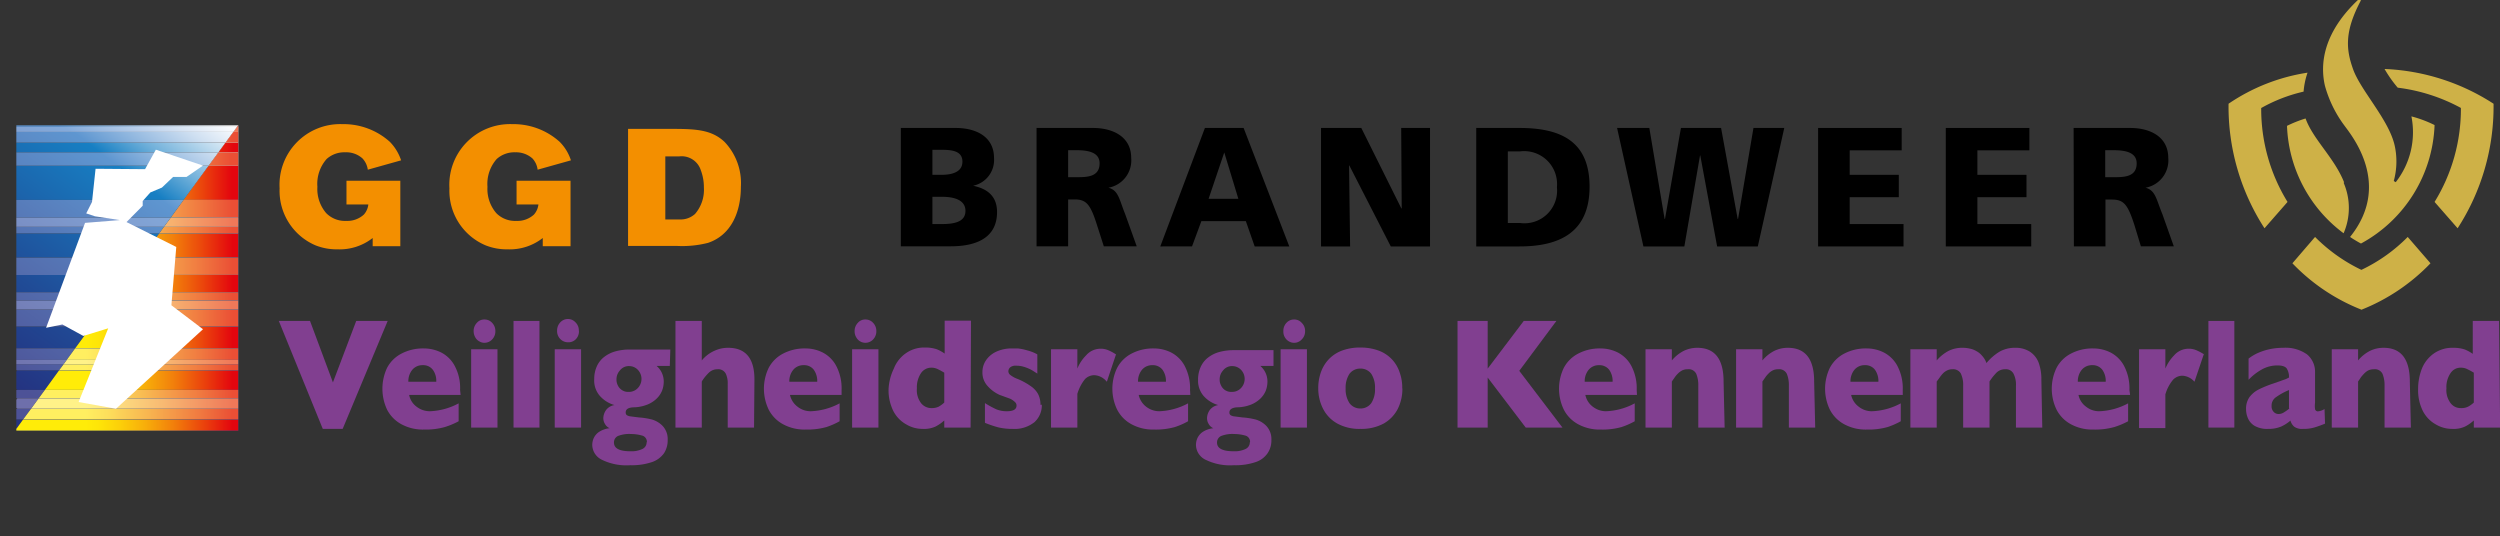 <svg xmlns="http://www.w3.org/2000/svg" xmlns:xlink="http://www.w3.org/1999/xlink" viewBox="0 0 189.91 40.75"><rect x="0" y="0" width="189.91" height="40.75" fill="#333333" stroke="none"/><defs><style>.cls-1{fill:none;}.cls-2{clip-path:url(#clip-path);}.cls-3{fill:url(#linear-gradient);}.cls-4{clip-path:url(#clip-path-2);}.cls-5{fill:url(#linear-gradient-2);}.cls-6{clip-path:url(#clip-path-3);}.cls-7{fill:url(#linear-gradient-3);}.cls-8{clip-path:url(#clip-path-4);}.cls-9{fill:url(#linear-gradient-4);}.cls-10{clip-path:url(#clip-path-5);}.cls-11{fill:url(#linear-gradient-5);}.cls-12{clip-path:url(#clip-path-6);}.cls-13{fill:url(#linear-gradient-6);}.cls-14{clip-path:url(#clip-path-7);}.cls-15{fill:url(#linear-gradient-7);}.cls-16{clip-path:url(#clip-path-8);}.cls-17{fill:url(#linear-gradient-8);}.cls-18{fill:url(#linear-gradient-9);}.cls-19{clip-path:url(#clip-path-10);}.cls-20{fill:url(#linear-gradient-10);}.cls-21{fill:url(#linear-gradient-11);}.cls-22{clip-path:url(#clip-path-12);}.cls-23{fill:url(#linear-gradient-12);}.cls-24{fill:url(#linear-gradient-13);}.cls-25{clip-path:url(#clip-path-14);}.cls-26{fill:url(#linear-gradient-14);}.cls-27{fill:url(#linear-gradient-15);}.cls-28{clip-path:url(#clip-path-16);}.cls-29{fill:url(#linear-gradient-16);}.cls-30{fill:url(#linear-gradient-17);}.cls-31{clip-path:url(#clip-path-18);}.cls-32{fill:url(#linear-gradient-18);}.cls-33{fill:url(#linear-gradient-19);}.cls-34{clip-path:url(#clip-path-20);}.cls-35{fill:url(#linear-gradient-20);}.cls-36{fill:url(#linear-gradient-21);}.cls-37{fill:#fff;}.cls-38{clip-path:url(#clip-path-22);}.cls-39{fill:url(#linear-gradient-22);}.cls-40{clip-path:url(#clip-path-23);}.cls-41{fill:url(#linear-gradient-23);}.cls-42{fill:url(#linear-gradient-24);}.cls-43{clip-path:url(#clip-path-25);}.cls-44{fill:url(#linear-gradient-25);}.cls-45{clip-path:url(#clip-path-26);}.cls-46{fill:url(#linear-gradient-26);}.cls-47{fill:url(#linear-gradient-27);}.cls-48{clip-path:url(#clip-path-28);}.cls-49{fill:url(#linear-gradient-28);}.cls-50{clip-path:url(#clip-path-29);}.cls-51{fill:url(#linear-gradient-29);}.cls-52{clip-path:url(#clip-path-30);}.cls-53{fill:url(#linear-gradient-30);}.cls-54{fill:url(#linear-gradient-31);}.cls-55{clip-path:url(#clip-path-32);}.cls-56{fill:url(#linear-gradient-32);}.cls-57{clip-path:url(#clip-path-33);}.cls-58{fill:url(#linear-gradient-33);}.cls-59{fill:url(#linear-gradient-34);}.cls-60{clip-path:url(#clip-path-35);}.cls-61{fill:url(#linear-gradient-35);}.cls-62{clip-path:url(#clip-path-36);}.cls-63{fill:url(#linear-gradient-36);}.cls-64{fill:url(#linear-gradient-37);}.cls-65{clip-path:url(#clip-path-38);}.cls-66{fill:url(#linear-gradient-38);}.cls-67{clip-path:url(#clip-path-39);}.cls-68{fill:url(#linear-gradient-39);}.cls-69{fill:url(#linear-gradient-40);}.cls-70{clip-path:url(#clip-path-41);}.cls-71{fill:url(#linear-gradient-41);}.cls-72{clip-path:url(#clip-path-42);}.cls-73{fill:url(#linear-gradient-42);}.cls-74{fill:url(#linear-gradient-43);}.cls-75{clip-path:url(#clip-path-44);}.cls-76{fill:url(#linear-gradient-44);}.cls-77{clip-path:url(#clip-path-45);}.cls-78{fill:url(#linear-gradient-45);}.cls-79{fill:url(#linear-gradient-46);}.cls-80{clip-path:url(#clip-path-47);}.cls-81{fill:url(#linear-gradient-47);}.cls-82{clip-path:url(#clip-path-48);}.cls-83{fill:url(#linear-gradient-48);}.cls-84{fill:url(#linear-gradient-49);}.cls-85{clip-path:url(#clip-path-50);}.cls-86{fill:url(#linear-gradient-50);}.cls-87{clip-path:url(#clip-path-51);}.cls-88{fill:url(#linear-gradient-51);}.cls-89{fill:url(#linear-gradient-52);}.cls-90{clip-path:url(#clip-path-53);}.cls-91{fill:url(#linear-gradient-53);}.cls-92{clip-path:url(#clip-path-54);}.cls-93{fill:url(#linear-gradient-54);}.cls-94{fill:url(#linear-gradient-55);}.cls-95{clip-path:url(#clip-path-56);}.cls-96{fill:url(#linear-gradient-56);}.cls-97{clip-path:url(#clip-path-57);}.cls-98{fill:url(#linear-gradient-57);}.cls-99{fill:url(#linear-gradient-58);}.cls-100{clip-path:url(#clip-path-59);}.cls-101{fill:url(#linear-gradient-59);}.cls-102{clip-path:url(#clip-path-60);}.cls-103{fill:url(#linear-gradient-60);}.cls-104{clip-path:url(#clip-path-61);}.cls-105{fill:url(#linear-gradient-61);}.cls-106{fill:url(#linear-gradient-62);}.cls-107{clip-path:url(#clip-path-63);}.cls-108{fill:url(#linear-gradient-63);}.cls-109{fill:url(#linear-gradient-64);}.cls-110{clip-path:url(#clip-path-65);}.cls-111{fill:url(#linear-gradient-65);}.cls-112{clip-path:url(#clip-path-66);}.cls-113{fill:url(#linear-gradient-66);}.cls-114{fill:url(#linear-gradient-67);}.cls-115{clip-path:url(#clip-path-68);}.cls-116{fill:url(#linear-gradient-68);}.cls-117{clip-path:url(#clip-path-69);}.cls-118{fill:url(#linear-gradient-69);}.cls-119{fill:url(#linear-gradient-70);}.cls-120{clip-path:url(#clip-path-71);}.cls-121{fill:url(#linear-gradient-71);}.cls-122{clip-path:url(#clip-path-72);}.cls-123{fill:url(#linear-gradient-72);}.cls-124{fill:url(#linear-gradient-73);}.cls-125{fill:#813f90;}.cls-126{fill:#f38f00;}.cls-127{fill:#ceb147;}</style><clipPath id="clip-path" transform="translate(1.14)"><polygon class="cls-1" points="0.1 17.73 0.1 19.57 9.61 19.57 10.96 17.73 0.1 17.73"/></clipPath><linearGradient id="linear-gradient" x1="-39.59" y1="772.92" x2="-38.59" y2="772.92" gradientTransform="matrix(28.74, 0, 0, -28.74, 1128.72, 22234.41)" gradientUnits="userSpaceOnUse"><stop offset="0" stop-color="#243381"/><stop offset="0.1" stop-color="#243381"/><stop offset="0.33" stop-color="#204b96"/><stop offset="0.73" stop-color="#177fc3"/><stop offset="0.82" stop-color="#70b0da"/><stop offset="0.91" stop-color="#bddaee"/><stop offset="0.97" stop-color="#edf5fa"/><stop offset="1" stop-color="#fff"/></linearGradient><clipPath id="clip-path-2" transform="translate(1.14)"><polygon class="cls-1" points="0.1 24.8 0.1 26.46 4.57 26.46 5.79 24.8 0.1 24.8"/></clipPath><linearGradient id="linear-gradient-2" x1="-39.59" y1="772.92" x2="-38.59" y2="772.92" gradientTransform="matrix(28.74, 0, 0, -28.74, 1133.25, 22240.29)" xlink:href="#linear-gradient"/><clipPath id="clip-path-3" transform="translate(1.14)"><polygon class="cls-1" points="0.1 10.84 0.1 11.57 15.46 11.57 15.99 10.84 0.1 10.84"/></clipPath><linearGradient id="linear-gradient-3" x1="-39.59" y1="772.93" x2="-38.59" y2="772.93" gradientTransform="matrix(28.74, 0, 0, -28.74, 1123.73, 22227.64)" xlink:href="#linear-gradient"/><clipPath id="clip-path-4" transform="translate(1.14)"><polygon class="cls-1" points="0.1 20.89 0.1 22.2 7.69 22.2 8.65 20.89 0.1 20.89"/></clipPath><linearGradient id="linear-gradient-4" x1="-39.59" y1="772.92" x2="-38.59" y2="772.92" gradientTransform="matrix(28.74, 0, 0, -28.74, 1130.57, 22236.79)" xlink:href="#linear-gradient"/><clipPath id="clip-path-5" transform="translate(1.14)"><polygon class="cls-1" points="0.1 12.59 0.1 15.19 12.81 15.19 14.71 12.59 0.1 12.59"/></clipPath><linearGradient id="linear-gradient-5" x1="-39.59" y1="772.91" x2="-38.59" y2="772.91" gradientTransform="matrix(28.74, 0, 0, -28.74, 1125.56, 22227.55)" xlink:href="#linear-gradient"/><clipPath id="clip-path-6" transform="translate(1.14)"><polygon class="cls-1" points="0.1 28.13 0.1 29.62 2.27 29.62 3.35 28.13 0.1 28.13"/></clipPath><linearGradient id="linear-gradient-6" x1="-39.59" y1="772.92" x2="-38.59" y2="772.92" gradientTransform="matrix(28.74, 0, 0, -28.74, 1135.2, 22239)" xlink:href="#linear-gradient"/><clipPath id="clip-path-7" transform="translate(1.14)"><polygon class="cls-1" points="0.1 31.86 0.1 32.58 0.62 31.86 0.1 31.86"/></clipPath><linearGradient id="linear-gradient-7" x1="-39.59" y1="772.93" x2="-38.59" y2="772.93" gradientTransform="matrix(28.74, 0, 0, -28.74, 1137.02, 22248)" xlink:href="#linear-gradient"/><clipPath id="clip-path-8" transform="translate(1.14)"><polygon class="cls-1" points="14.71 12.59 12.81 15.19 16.96 15.19 16.96 12.59 14.71 12.59"/></clipPath><linearGradient id="linear-gradient-8" x1="-39.59" y1="772.96" x2="-38.59" y2="772.96" gradientTransform="matrix(28.73, 0, 0, -28.73, 1128.3, 22222.92)" xlink:href="#linear-gradient"/><linearGradient id="linear-gradient-9" x1="-39.59" y1="772.94" x2="-38.59" y2="772.94" gradientTransform="matrix(11.16, 0, 0, -11.16, 448.28, 8641.18)" gradientUnits="userSpaceOnUse"><stop offset="0" stop-color="#ffec08"/><stop offset="0.09" stop-color="#fee508"/><stop offset="0.23" stop-color="#fcd009"/><stop offset="0.4" stop-color="#f8af0a"/><stop offset="0.59" stop-color="#f2810b"/><stop offset="0.79" stop-color="#eb470c"/><stop offset="1" stop-color="#e3050e"/></linearGradient><clipPath id="clip-path-10" transform="translate(1.14)"><polygon class="cls-1" points="10.96 17.73 9.61 19.57 16.96 19.57 16.96 17.73 10.96 17.73"/></clipPath><linearGradient id="linear-gradient-10" x1="-39.59" y1="772.96" x2="-38.59" y2="772.96" gradientTransform="matrix(28.74, 0, 0, -28.74, 1131.89, 22236.59)" xlink:href="#linear-gradient"/><linearGradient id="linear-gradient-11" x1="-39.59" y1="772.94" x2="-38.59" y2="772.94" gradientTransform="matrix(11.16, 0, 0, -11.16, 448.34, 8647.09)" xlink:href="#linear-gradient-9"/><clipPath id="clip-path-12" transform="translate(1.14)"><polygon class="cls-1" points="8.65 20.89 7.69 22.2 16.96 22.2 16.96 20.89 8.65 20.89"/></clipPath><linearGradient id="linear-gradient-12" x1="-39.59" y1="772.95" x2="-38.59" y2="772.95" gradientTransform="matrix(28.74, 0, 0, -28.74, 1133.86, 22239.53)" xlink:href="#linear-gradient"/><linearGradient id="linear-gradient-13" x1="-39.59" y1="772.94" x2="-38.59" y2="772.94" gradientTransform="matrix(11.16, 0, 0, -11.16, 448.35, 8650.21)" xlink:href="#linear-gradient-9"/><clipPath id="clip-path-14" transform="translate(1.14)"><polygon class="cls-1" points="5.79 24.8 4.57 26.46 16.96 26.46 16.96 24.8 5.79 24.8"/></clipPath><linearGradient id="linear-gradient-14" x1="-39.59" y1="772.95" x2="-38.59" y2="772.95" gradientTransform="matrix(28.74, 0, 0, -28.74, 1136.59, 22243.82)" xlink:href="#linear-gradient"/><linearGradient id="linear-gradient-15" x1="-39.59" y1="772.94" x2="-38.59" y2="772.94" gradientTransform="matrix(11.16, 0, 0, -11.16, 448.34, 8654.1)" xlink:href="#linear-gradient-9"/><clipPath id="clip-path-16" transform="translate(1.14)"><polygon class="cls-1" points="0.62 31.86 0.1 32.58 0.1 32.72 16.96 32.72 16.96 31.86 0.62 31.86"/></clipPath><linearGradient id="linear-gradient-16" x1="-39.59" y1="772.94" x2="-38.59" y2="772.94" gradientTransform="matrix(28.74, 0, 0, -28.74, 1140.92, 22249.11)" xlink:href="#linear-gradient"/><linearGradient id="linear-gradient-17" x1="-39.59" y1="772.94" x2="-38.59" y2="772.94" gradientTransform="matrix(11.16, 0, 0, -11.16, 448.33, 8660.51)" xlink:href="#linear-gradient-9"/><clipPath id="clip-path-18" transform="translate(1.14)"><polygon class="cls-1" points="3.35 28.13 2.27 29.62 16.96 29.62 16.96 28.13 3.35 28.13"/></clipPath><linearGradient id="linear-gradient-18" x1="-39.59" y1="772.95" x2="-38.59" y2="772.95" gradientTransform="matrix(28.74, 0, 0, -28.74, 1138.58, 22245.09)" xlink:href="#linear-gradient"/><linearGradient id="linear-gradient-19" x1="-39.59" y1="772.94" x2="-38.59" y2="772.94" gradientTransform="matrix(11.16, 0, 0, -11.16, 448.33, 8657.17)" xlink:href="#linear-gradient-9"/><clipPath id="clip-path-20" transform="translate(1.14)"><polygon class="cls-1" points="15.99 10.84 15.46 11.57 16.96 11.57 16.96 10.84 15.99 10.84"/></clipPath><linearGradient id="linear-gradient-20" x1="-39.59" y1="772.94" x2="-38.59" y2="772.94" gradientTransform="matrix(28.75, 0, 0, -28.75, 1126.74, 22229.78)" xlink:href="#linear-gradient"/><linearGradient id="linear-gradient-21" x1="-39.59" y1="772.94" x2="-38.59" y2="772.94" gradientTransform="matrix(11.16, 0, 0, -11.16, 448.39, 8640.61)" xlink:href="#linear-gradient-9"/><clipPath id="clip-path-22" transform="translate(1.14)"><polygon class="cls-1" points="0.1 15.19 0.1 16.54 11.83 16.54 12.81 15.19 0.1 15.19"/></clipPath><linearGradient id="linear-gradient-22" x1="-39.59" y1="772.92" x2="-38.59" y2="772.92" gradientTransform="matrix(28.75, 0, 0, -28.75, 1127.03, 22234.63)" gradientUnits="userSpaceOnUse"><stop offset="0" stop-color="#4d5297"/><stop offset="0.1" stop-color="#4d5297"/><stop offset="0.46" stop-color="#5677b6"/><stop offset="0.73" stop-color="#5e96d0"/><stop offset="0.91" stop-color="#cedff1"/><stop offset="1" stop-color="#fff"/></linearGradient><clipPath id="clip-path-23" transform="translate(1.14)"><polygon class="cls-1" points="12.81 15.19 11.83 16.54 16.96 16.54 16.96 15.19 12.81 15.19"/></clipPath><linearGradient id="linear-gradient-23" x1="-39.59" y1="772.95" x2="-38.59" y2="772.95" gradientTransform="matrix(28.75, 0, 0, -28.75, 1130.27, 22235.92)" xlink:href="#linear-gradient"/><linearGradient id="linear-gradient-24" x1="-39.59" y1="772.94" x2="-38.59" y2="772.94" gradientTransform="matrix(11.16, 0, 0, -11.16, 448.31, 8643.74)" gradientUnits="userSpaceOnUse"><stop offset="0" stop-color="#ffef60"/><stop offset="0.14" stop-color="#fde05c"/><stop offset="0.41" stop-color="#f8b851"/><stop offset="0.78" stop-color="#f07940"/><stop offset="1" stop-color="#ea4f35"/></linearGradient><clipPath id="clip-path-25" transform="translate(1.14)"><polygon class="cls-1" points="0.1 11.57 0.1 12.59 14.71 12.59 15.46 11.57 0.1 11.57"/></clipPath><linearGradient id="linear-gradient-25" x1="-39.59" y1="772.92" x2="-38.59" y2="772.92" gradientTransform="matrix(28.74, 0, 0, -28.74, 1124.27, 22227.74)" xlink:href="#linear-gradient-22"/><clipPath id="clip-path-26" transform="translate(1.14)"><polygon class="cls-1" points="15.46 11.57 14.71 12.59 16.96 12.59 16.96 11.57 15.46 11.57"/></clipPath><linearGradient id="linear-gradient-26" x1="-39.59" y1="772.95" x2="-38.59" y2="772.95" gradientTransform="matrix(28.74, 0, 0, -28.74, 1127.2, 22223.14)" xlink:href="#linear-gradient"/><linearGradient id="linear-gradient-27" x1="-39.59" y1="772.94" x2="-38.59" y2="772.94" gradientTransform="matrix(11.16, 0, 0, -11.16, 448.23, 8638.35)" xlink:href="#linear-gradient-24"/><clipPath id="clip-path-28" transform="translate(1.14)"><polygon class="cls-1" points="0.1 9.52 0.1 9.64 16.87 9.64 16.96 9.52 0.1 9.52"/></clipPath><linearGradient id="linear-gradient-28" x1="-39.59" y1="772.93" x2="-38.59" y2="772.93" gradientTransform="matrix(28.75, 0, 0, -28.75, 1122.71, 22227.99)" xlink:href="#linear-gradient-22"/><clipPath id="clip-path-29" transform="translate(1.14)"><polygon class="cls-1" points="16.87 9.64 16.96 9.64 16.96 9.52 16.87 9.64"/></clipPath><linearGradient id="linear-gradient-29" x1="-39.59" y1="772.94" x2="-38.59" y2="772.94" gradientTransform="matrix(28.86, 0, 0, -28.86, 1132.93, 22319.61)" xlink:href="#linear-gradient"/><clipPath id="clip-path-30" transform="translate(1.14)"><path class="cls-1" d="M16.87,9.64,17,9.52Z"/></clipPath><linearGradient id="linear-gradient-30" x1="-39.59" y1="772.94" x2="-38.59" y2="772.94" gradientTransform="matrix(11.15, 0, 0, -11.15, 447.88, 8628.82)" xlink:href="#linear-gradient-9"/><linearGradient id="linear-gradient-31" x1="-39.59" y1="772.94" x2="-38.59" y2="772.94" gradientTransform="matrix(11.15, 0, 0, -11.15, 447.88, 8628.82)" xlink:href="#linear-gradient-24"/><clipPath id="clip-path-32" transform="translate(1.14)"><polygon class="cls-1" points="0.1 10.02 0.1 10.84 15.99 10.84 16.59 10.02 0.1 10.02"/></clipPath><linearGradient id="linear-gradient-32" x1="-39.59" y1="772.93" x2="-38.59" y2="772.93" gradientTransform="matrix(28.74, 0, 0, -28.74, 1123.26, 22226.19)" xlink:href="#linear-gradient-22"/><clipPath id="clip-path-33" transform="translate(1.14)"><polygon class="cls-1" points="16.59 10.02 15.99 10.84 16.96 10.84 16.96 10.02 16.59 10.02"/></clipPath><linearGradient id="linear-gradient-33" x1="-39.59" y1="772.94" x2="-38.59" y2="772.94" gradientTransform="matrix(28.74, 0, 0, -28.74, 1126.43, 22223.4)" xlink:href="#linear-gradient"/><linearGradient id="linear-gradient-34" x1="-39.59" y1="772.94" x2="-38.59" y2="772.94" gradientTransform="matrix(11.16, 0, 0, -11.16, 448.39, 8639.83)" xlink:href="#linear-gradient-24"/><clipPath id="clip-path-35" transform="translate(1.14)"><polygon class="cls-1" points="0.1 9.64 0.1 10.02 16.59 10.02 16.87 9.64 0.1 9.64"/></clipPath><linearGradient id="linear-gradient-35" x1="-39.59" y1="772.93" x2="-38.59" y2="772.93" gradientTransform="matrix(28.74, 0, 0, -28.74, 1122.71, 22223.93)" gradientUnits="userSpaceOnUse"><stop offset="0" stop-color="#6e6fab"/><stop offset="0.1" stop-color="#6e6fab"/><stop offset="0.73" stop-color="#84aada"/><stop offset="0.85" stop-color="#bcd1eb"/><stop offset="1" stop-color="#fff"/></linearGradient><clipPath id="clip-path-36" transform="translate(1.14)"><polygon class="cls-1" points="16.87 9.64 16.59 10.02 16.96 10.02 16.96 9.64 16.87 9.64"/></clipPath><linearGradient id="linear-gradient-36" x1="-39.59" y1="772.94" x2="-38.59" y2="772.94" gradientTransform="matrix(28.68, 0, 0, -28.68, 1124.16, 22176.81)" xlink:href="#linear-gradient"/><linearGradient id="linear-gradient-37" x1="-39.59" y1="772.94" x2="-38.59" y2="772.94" gradientTransform="matrix(11.17, 0, 0, -11.17, 448.56, 8642.68)" gradientUnits="userSpaceOnUse"><stop offset="0" stop-color="#fff288"/><stop offset="0.18" stop-color="#fde282"/><stop offset="0.53" stop-color="#f8b972"/><stop offset="1" stop-color="#ef7859"/></linearGradient><clipPath id="clip-path-38" transform="translate(1.14)"><polygon class="cls-1" points="0.1 17.23 0.1 17.73 10.96 17.73 11.32 17.23 0.1 17.23"/></clipPath><linearGradient id="linear-gradient-38" x1="-39.59" y1="772.93" x2="-38.59" y2="772.93" gradientTransform="matrix(28.74, 0, 0, -28.74, 1127.79, 22232.87)" xlink:href="#linear-gradient-22"/><clipPath id="clip-path-39" transform="translate(1.14)"><polygon class="cls-1" points="11.32 17.23 10.96 17.73 16.96 17.73 16.96 17.23 11.32 17.23"/></clipPath><linearGradient id="linear-gradient-39" x1="-39.59" y1="772.94" x2="-38.59" y2="772.94" gradientTransform="matrix(28.74, 0, 0, -28.74, 1131.23, 22233.53)" xlink:href="#linear-gradient"/><linearGradient id="linear-gradient-40" x1="-39.59" y1="772.94" x2="-38.59" y2="772.94" gradientTransform="matrix(11.16, 0, 0, -11.16, 448.35, 8646.21)" xlink:href="#linear-gradient-24"/><clipPath id="clip-path-41" transform="translate(1.14)"><polygon class="cls-1" points="0.1 16.54 0.1 17.23 11.32 17.23 11.83 16.54 0.1 16.54"/></clipPath><linearGradient id="linear-gradient-41" x1="-39.59" y1="772.93" x2="-38.59" y2="772.93" gradientTransform="matrix(28.74, 0, 0, -28.74, 1127.47, 22233.43)" xlink:href="#linear-gradient-35"/><clipPath id="clip-path-42" transform="translate(1.14)"><polygon class="cls-1" points="11.83 16.54 11.32 17.23 16.96 17.23 16.96 16.54 11.83 16.54"/></clipPath><linearGradient id="linear-gradient-42" x1="-39.59" y1="772.94" x2="-38.59" y2="772.94" gradientTransform="matrix(28.74, 0, 0, -28.74, 1130.9, 22233.15)" xlink:href="#linear-gradient"/><linearGradient id="linear-gradient-43" x1="-39.59" y1="772.94" x2="-38.59" y2="772.94" gradientTransform="matrix(11.16, 0, 0, -11.16, 448.33, 8645.18)" xlink:href="#linear-gradient-37"/><clipPath id="clip-path-44" transform="translate(1.14)"><polygon class="cls-1" points="0.1 26.46 0.1 27.34 3.93 27.34 4.57 26.46 0.1 26.46"/></clipPath><linearGradient id="linear-gradient-44" x1="-39.59" y1="772.93" x2="-38.59" y2="772.93" gradientTransform="matrix(28.74, 0, 0, -28.74, 1133.78, 22239.36)" xlink:href="#linear-gradient-22"/><clipPath id="clip-path-45" transform="translate(1.14)"><polygon class="cls-1" points="4.57 26.46 3.93 27.34 16.96 27.34 16.96 26.46 4.57 26.46"/></clipPath><linearGradient id="linear-gradient-45" x1="-39.59" y1="772.95" x2="-38.59" y2="772.95" gradientTransform="matrix(28.74, 0, 0, -28.74, 1137.33, 22243.71)" xlink:href="#linear-gradient"/><linearGradient id="linear-gradient-46" x1="-39.59" y1="772.94" x2="-38.59" y2="772.94" gradientTransform="matrix(11.16, 0, 0, -11.16, 448.34, 8655.43)" xlink:href="#linear-gradient-24"/><clipPath id="clip-path-47" transform="translate(1.14)"><polygon class="cls-1" points="0.1 23.51 0.1 24.8 5.79 24.8 6.73 23.51 0.1 23.51"/></clipPath><linearGradient id="linear-gradient-47" x1="-39.59" y1="772.92" x2="-38.59" y2="772.92" gradientTransform="matrix(28.74, 0, 0, -28.74, 1132.16, 22239.87)" xlink:href="#linear-gradient-22"/><clipPath id="clip-path-48" transform="translate(1.14)"><polygon class="cls-1" points="6.73 23.51 5.79 24.8 16.96 24.8 16.96 23.51 6.73 23.51"/></clipPath><linearGradient id="linear-gradient-48" x1="-39.59" y1="772.95" x2="-38.59" y2="772.95" gradientTransform="matrix(28.75, 0, 0, -28.75, 1135.67, 22242.8)" xlink:href="#linear-gradient"/><linearGradient id="linear-gradient-49" x1="-39.59" y1="772.94" x2="-38.59" y2="772.94" gradientTransform="matrix(11.16, 0, 0, -11.16, 448.36, 8652.96)" xlink:href="#linear-gradient-24"/><clipPath id="clip-path-50" transform="translate(1.14)"><polygon class="cls-1" points="0.1 19.57 0.1 20.89 8.65 20.89 9.61 19.57 0.1 19.57"/></clipPath><linearGradient id="linear-gradient-50" x1="-39.59" y1="772.92" x2="-38.59" y2="772.92" gradientTransform="matrix(28.74, 0, 0, -28.74, 1129.6, 22234.74)" xlink:href="#linear-gradient-22"/><clipPath id="clip-path-51" transform="translate(1.14)"><polygon class="cls-1" points="9.61 19.57 8.65 20.89 16.96 20.89 16.96 19.57 9.61 19.57"/></clipPath><linearGradient id="linear-gradient-51" x1="-39.59" y1="772.95" x2="-38.59" y2="772.95" gradientTransform="matrix(28.74, 0, 0, -28.74, 1132.93, 22236.78)" xlink:href="#linear-gradient"/><linearGradient id="linear-gradient-52" x1="-39.59" y1="772.94" x2="-38.59" y2="772.94" gradientTransform="matrix(11.16, 0, 0, -11.16, 448.35, 8648.95)" xlink:href="#linear-gradient-24"/><clipPath id="clip-path-53" transform="translate(1.14)"><polygon class="cls-1" points="0.1 22.2 0.1 22.84 7.22 22.84 7.69 22.2 0.1 22.2"/></clipPath><linearGradient id="linear-gradient-53" x1="-39.59" y1="772.93" x2="-38.59" y2="772.93" gradientTransform="matrix(28.74, 0, 0, -28.74, 1131.16, 22239.55)" xlink:href="#linear-gradient-22"/><clipPath id="clip-path-54" transform="translate(1.14)"><polygon class="cls-1" points="7.69 22.2 7.22 22.84 16.96 22.84 16.96 22.2 7.69 22.2"/></clipPath><linearGradient id="linear-gradient-54" x1="-39.59" y1="772.94" x2="-38.59" y2="772.94" gradientTransform="matrix(28.75, 0, 0, -28.75, 1134.64, 22241.46)" xlink:href="#linear-gradient"/><linearGradient id="linear-gradient-55" x1="-39.59" y1="772.94" x2="-38.59" y2="772.94" gradientTransform="matrix(11.16, 0, 0, -11.16, 448.34, 8651.02)" xlink:href="#linear-gradient-24"/><clipPath id="clip-path-56" transform="translate(1.14)"><polygon class="cls-1" points="0.1 22.84 0.1 23.51 6.73 23.51 7.22 22.84 0.1 22.84"/></clipPath><linearGradient id="linear-gradient-56" x1="-39.59" y1="772.93" x2="-38.59" y2="772.93" gradientTransform="matrix(28.74, 0, 0, -28.74, 1131.51, 22237.95)" xlink:href="#linear-gradient-35"/><clipPath id="clip-path-57" transform="translate(1.14)"><polygon class="cls-1" points="7.22 22.84 6.73 23.51 16.96 23.51 16.96 22.84 7.22 22.84"/></clipPath><linearGradient id="linear-gradient-57" x1="-39.59" y1="772.94" x2="-38.59" y2="772.94" gradientTransform="matrix(28.74, 0, 0, -28.74, 1135.06, 22240.18)" xlink:href="#linear-gradient"/><linearGradient id="linear-gradient-58" x1="-39.59" y1="772.94" x2="-38.59" y2="772.94" gradientTransform="matrix(11.16, 0, 0, -11.16, 448.34, 8651.68)" xlink:href="#linear-gradient-37"/><clipPath id="clip-path-59" transform="translate(1.14)"><polygon class="cls-1" points="0.1 29.62 0.1 30.26 1.8 30.26 2.27 29.62 0.1 29.62"/></clipPath><linearGradient id="linear-gradient-59" x1="-39.59" y1="772.93" x2="-38.59" y2="772.93" gradientTransform="matrix(28.76, 0, 0, -28.76, 1136.94, 22261.21)" xlink:href="#linear-gradient-22"/><clipPath id="clip-path-60" transform="translate(1.14)"><polygon class="cls-1" points="0.1 31.05 0.1 31.86 0.62 31.86 1.22 31.05 0.1 31.05"/></clipPath><linearGradient id="linear-gradient-60" x1="-39.59" y1="772.93" x2="-38.59" y2="772.93" gradientTransform="matrix(28.74, 0, 0, -28.74, 1137.11, 22246.42)" xlink:href="#linear-gradient-22"/><clipPath id="clip-path-61" transform="translate(1.14)"><polygon class="cls-1" points="1.22 31.05 0.62 31.86 16.96 31.86 16.96 31.05 1.22 31.05"/></clipPath><linearGradient id="linear-gradient-61" x1="-39.59" y1="772.94" x2="-38.59" y2="772.94" gradientTransform="matrix(28.74, 0, 0, -28.74, 1140.35, 22247.7)" xlink:href="#linear-gradient"/><linearGradient id="linear-gradient-62" x1="-39.59" y1="772.94" x2="-38.59" y2="772.94" gradientTransform="matrix(11.16, 0, 0, -11.16, 448.32, 8659.59)" xlink:href="#linear-gradient-24"/><clipPath id="clip-path-63" transform="translate(1.14)"><polygon class="cls-1" points="2.27 29.62 1.8 30.26 16.96 30.26 16.96 29.62 2.27 29.62"/></clipPath><linearGradient id="linear-gradient-63" x1="-39.59" y1="772.94" x2="-38.59" y2="772.94" gradientTransform="matrix(28.75, 0, 0, -28.75, 1139.62, 22250.55)" xlink:href="#linear-gradient"/><linearGradient id="linear-gradient-64" x1="-39.59" y1="772.94" x2="-38.59" y2="772.94" gradientTransform="matrix(11.16, 0, 0, -11.16, 448.34, 8658.35)" xlink:href="#linear-gradient-24"/><clipPath id="clip-path-65" transform="translate(1.14)"><polygon class="cls-1" points="0.1 30.26 0.1 31.05 1.22 31.05 1.8 30.26 0.1 30.26"/></clipPath><linearGradient id="linear-gradient-65" x1="-39.59" y1="772.93" x2="-38.59" y2="772.93" gradientTransform="matrix(28.72, 0, 0, -28.72, 1135.64, 22231.91)" xlink:href="#linear-gradient-35"/><clipPath id="clip-path-66" transform="translate(1.14)"><polygon class="cls-1" points="1.8 30.26 1.22 31.05 16.96 31.05 16.96 30.26 1.8 30.26"/></clipPath><linearGradient id="linear-gradient-66" x1="-39.59" y1="772.94" x2="-38.59" y2="772.94" gradientTransform="matrix(28.74, 0, 0, -28.74, 1139.74, 22245.19)" xlink:href="#linear-gradient"/><linearGradient id="linear-gradient-67" x1="-39.59" y1="772.94" x2="-38.59" y2="772.94" gradientTransform="matrix(11.16, 0, 0, -11.16, 448.32, 8658.67)" xlink:href="#linear-gradient-37"/><clipPath id="clip-path-68" transform="translate(1.14)"><polygon class="cls-1" points="0.1 27.66 0.1 28.13 3.35 28.13 3.7 27.66 0.1 27.66"/></clipPath><linearGradient id="linear-gradient-68" x1="-39.59" y1="772.93" x2="-38.59" y2="772.93" gradientTransform="matrix(28.74, 0, 0, -28.74, 1134.62, 22242.1)" xlink:href="#linear-gradient-22"/><clipPath id="clip-path-69" transform="translate(1.14)"><polygon class="cls-1" points="3.7 27.66 3.35 28.13 16.96 28.13 16.96 27.66 3.7 27.66"/></clipPath><linearGradient id="linear-gradient-69" x1="-39.59" y1="772.94" x2="-38.59" y2="772.94" gradientTransform="matrix(28.74, 0, 0, -28.74, 1138.13, 22245.61)" xlink:href="#linear-gradient"/><linearGradient id="linear-gradient-70" x1="-39.59" y1="772.94" x2="-38.59" y2="772.94" gradientTransform="matrix(11.16, 0, 0, -11.16, 448.34, 8656.45)" xlink:href="#linear-gradient-24"/><clipPath id="clip-path-71" transform="translate(1.14)"><polygon class="cls-1" points="0.1 27.34 0.1 27.66 3.7 27.66 3.93 27.34 0.1 27.34"/></clipPath><linearGradient id="linear-gradient-71" x1="-39.59" y1="772.93" x2="-38.59" y2="772.93" gradientTransform="matrix(28.74, 0, 0, -28.74, 1134.25, 22240.52)" xlink:href="#linear-gradient-35"/><clipPath id="clip-path-72" transform="translate(1.14)"><polygon class="cls-1" points="3.93 27.34 3.7 27.66 16.96 27.66 16.96 27.34 3.93 27.34"/></clipPath><linearGradient id="linear-gradient-72" x1="-39.59" y1="772.94" x2="-38.59" y2="772.94" gradientTransform="matrix(28.74, 0, 0, -28.74, 1137.83, 22244.75)" xlink:href="#linear-gradient"/><linearGradient id="linear-gradient-73" x1="-39.59" y1="772.94" x2="-38.59" y2="772.94" gradientTransform="matrix(11.16, 0, 0, -11.16, 448.34, 8655.97)" xlink:href="#linear-gradient-37"/></defs><g id="Layer_2" data-name="Layer 2"><g id="Layer_1-2" data-name="Layer 1"><g class="cls-2"><rect class="cls-3" x="1.58" y="13.73" width="7.89" height="9.85" transform="translate(-11.65 12.11) rotate(-53.83)"/></g><g class="cls-4"><rect class="cls-5" x="0.59" y="22.84" width="4.7" height="5.57" transform="translate(-18.35 12.88) rotate(-53.83)"/></g><g class="cls-6"><rect class="cls-7" x="3.06" y="4.57" width="9.97" height="13.26" transform="translate(-4.61 11.09) rotate(-53.83)"/></g><g class="cls-8"><rect class="cls-9" x="1.32" y="17.7" width="6.11" height="7.68" transform="translate(-14.46 12.36) rotate(-53.83)"/></g><g class="cls-10"><rect class="cls-11" x="2.05" y="7.23" width="10.72" height="13.33" transform="translate(-7.04 11.67) rotate(-53.83)"/></g><g class="cls-12"><rect class="cls-13" x="0.17" y="27.12" width="3.12" height="3.5" transform="matrix(0.59, -0.81, 0.81, 0.59, -21.46, 13.23)"/></g><g class="cls-14"><rect class="cls-15" x="-0.08" y="31.8" width="0.88" height="0.84" transform="translate(-24.73 13.5) rotate(-53.83)"/></g><g class="cls-16"><rect class="cls-17" x="12.62" y="11.45" width="4.55" height="4.88" transform="translate(-3.98 17.71) rotate(-53.83)"/></g><g class="cls-16"><rect class="cls-18" x="13.95" y="12.59" width="4.15" height="2.6"/></g><g class="cls-19"><rect class="cls-20" x="10.37" y="15.14" width="5.82" height="7.02" transform="translate(-8.47 18.37) rotate(-53.83)"/></g><g class="cls-19"><rect class="cls-21" x="10.75" y="17.73" width="7.35" height="1.84"/></g><g class="cls-22"><rect class="cls-23" x="9.06" y="17.41" width="6.53" height="8.26" transform="translate(-11.2 18.78) rotate(-53.83)"/></g><g class="cls-22"><rect class="cls-24" x="8.83" y="20.88" width="9.28" height="1.31"/></g><g class="cls-25"><rect class="cls-26" x="6.44" y="20.14" width="8.66" height="10.99" transform="translate(-15.14 19.2) rotate(-53.83)"/></g><g class="cls-25"><rect class="cls-27" x="5.71" y="24.8" width="12.39" height="1.66"/></g><g class="cls-28"><rect class="cls-29" x="3.21" y="25.23" width="10.64" height="14.12" transform="matrix(0.59, -0.81, 0.81, 0.59, -21.43, 20.12)"/></g><g class="cls-28"><rect class="cls-30" x="1.24" y="31.86" width="16.86" height="0.85"/></g><g class="cls-31"><rect class="cls-32" x="4.68" y="22.5" width="9.88" height="12.74" transform="translate(-18.23 19.59) rotate(-53.83)"/></g><g class="cls-31"><rect class="cls-33" x="3.4" y="28.13" width="14.7" height="1.49"/></g><g class="cls-34"><rect class="cls-35" x="15.48" y="10.38" width="1.48" height="1.64" transform="translate(-1.26 17.68) rotate(-53.83)"/></g><g class="cls-34"><rect class="cls-36" x="16.6" y="10.84" width="1.5" height="0.73"/></g><path class="cls-37" d="M0,16.53v0Z" transform="translate(1.14)"/><g class="cls-38"><rect class="cls-39" x="2.16" y="10.33" width="8.59" height="11.06" transform="translate(-9.02 11.71) rotate(-53.83)"/></g><g class="cls-40"><rect class="cls-41" x="12.34" y="13.39" width="4.11" height="4.94" transform="translate(-5.77 18.12) rotate(-53.83)"/></g><g class="cls-40"><rect class="cls-42" x="12.97" y="15.19" width="5.13" height="1.35"/></g><polygon class="cls-37" points="1.14 12.59 1.14 12.59 1.14 11.57 1.14 12.59"/><g class="cls-43"><rect class="cls-44" x="2.84" y="5.58" width="9.89" height="13" transform="translate(-5.43 11.23) rotate(-53.83)"/></g><g class="cls-45"><rect class="cls-46" x="14.76" y="10.87" width="2.15" height="2.42" transform="translate(-2.12 17.74) rotate(-53.83)"/></g><g class="cls-45"><rect class="cls-47" x="15.85" y="11.57" width="2.25" height="1.02"/></g><g class="cls-48"><rect class="cls-49" x="3.5" y="2.74" width="10.06" height="13.69" transform="matrix(0.59, -0.81, 0.81, 0.59, -3.1, 10.81)"/></g><g class="cls-50"><rect class="cls-51" x="16.84" y="9.51" width="0.16" height="0.15" transform="translate(0.33 17.58) rotate(-53.82)"/></g><g class="cls-52"><rect class="cls-53" x="18.01" y="9.52" width="0.09" height="0.13"/></g><g class="cls-50"><rect class="cls-54" x="18.01" y="9.52" width="0.09" height="0.13"/></g><polygon class="cls-37" points="1.14 10.84 1.14 10.84 1.14 10.02 1.14 10.84"/><g class="cls-55"><rect class="cls-56" x="3.15" y="3.53" width="10.39" height="13.8" transform="translate(-3.86 11.01) rotate(-53.83)"/></g><g class="cls-57"><rect class="cls-58" x="15.86" y="9.8" width="1.23" height="1.26" transform="translate(-0.53 17.58) rotate(-53.83)"/></g><g class="cls-57"><rect class="cls-59" x="17.13" y="10.02" width="0.97" height="0.82"/></g><polygon class="cls-37" points="1.14 10.02 1.14 10.02 1.14 9.64 1.14 10.02"/><polygon class="cls-37" points="1.14 10.02 1.14 10.02 1.14 9.64 1.14 10.02"/><g class="cls-60"><rect class="cls-61" x="3.38" y="2.95" width="10.2" height="13.76" transform="translate(-3.32 10.88) rotate(-53.83)"/></g><g class="cls-62"><rect class="cls-63" x="16.52" y="9.57" width="0.52" height="0.52" transform="translate(0.07 17.57) rotate(-53.83)"/></g><g class="cls-62"><rect class="cls-64" x="17.73" y="9.64" width="0.37" height="0.38"/></g><polygon class="cls-37" points="1.14 17.73 1.14 17.73 1.14 17.23 1.14 17.73"/><g class="cls-65"><rect class="cls-66" x="2.2" y="12.81" width="7.02" height="9.35" transform="translate(-10.64 11.77) rotate(-53.83)"/></g><g class="cls-67"><rect class="cls-68" x="11.99" y="14.91" width="3.95" height="5.14" transform="translate(-7.26 18.43) rotate(-53.83)"/></g><g class="cls-67"><rect class="cls-69" x="12.09" y="17.23" width="6.01" height="0.5"/></g><polygon class="cls-37" points="1.14 17.23 1.14 17.23 1.14 16.53 1.14 17.23"/><polygon class="cls-37" points="1.14 17.23 1.14 17.23 1.14 16.53 1.14 17.23"/><g class="cls-70"><rect class="cls-71" x="2.22" y="11.94" width="7.49" height="9.88" transform="translate(-10.05 11.74) rotate(-53.83)"/></g><g class="cls-72"><rect class="cls-73" x="12.19" y="14.4" width="3.9" height="4.97" transform="translate(-6.7 18.34) rotate(-53.83)"/></g><g class="cls-72"><rect class="cls-74" x="12.46" y="16.53" width="5.64" height="0.7"/></g><path class="cls-37" d="M0,27.34v0Z" transform="translate(1.14)"/><g class="cls-75"><rect class="cls-76" x="0.66" y="24.84" width="3.35" height="4.13" transform="translate(-19.62 12.91) rotate(-53.83)"/></g><g class="cls-77"><rect class="cls-78" x="6.25" y="21.38" width="8.4" height="11.04" transform="translate(-16.3 19.46) rotate(-53.83)"/></g><g class="cls-77"><rect class="cls-79" x="5.07" y="26.46" width="13.03" height="0.88"/></g><polygon class="cls-37" points="1.14 24.8 1.14 24.8 1.14 23.51 1.14 24.8"/><g class="cls-80"><rect class="cls-81" x="0.94" y="21.1" width="4.95" height="6.11" transform="translate(-16.96 12.66) rotate(-53.83)"/></g><g class="cls-82"><rect class="cls-83" x="7.56" y="19.27" width="7.63" height="9.78" transform="translate(-13.7 19.08) rotate(-53.83)"/></g><g class="cls-82"><rect class="cls-84" x="6.93" y="23.51" width="11.18" height="1.29"/></g><polygon class="cls-37" points="1.14 20.89 1.14 20.89 1.14 19.57 1.14 20.89"/><g class="cls-85"><rect class="cls-86" x="1.52" y="16" width="6.67" height="8.45" transform="translate(-13.2 12.21) rotate(-53.83)"/></g><g class="cls-87"><rect class="cls-88" x="9.82" y="16.48" width="5.97" height="7.49" transform="translate(-9.94 18.63) rotate(-53.83)"/></g><g class="cls-87"><rect class="cls-89" x="9.79" y="19.57" width="8.31" height="1.31"/></g><path class="cls-37" d="M0,22.84v0Z" transform="translate(1.14)"/><g class="cls-90"><rect class="cls-91" x="1.4" y="19.27" width="5" height="6.51" transform="translate(-15.45 12.37) rotate(-53.83)"/></g><g class="cls-92"><rect class="cls-93" x="8.96" y="18.4" width="6.27" height="8.25" transform="translate(-12.09 18.99) rotate(-53.83)"/></g><g class="cls-92"><rect class="cls-94" x="8.36" y="22.2" width="9.74" height="0.64"/></g><polygon class="cls-37" points="1.14 23.51 1.14 23.51 1.14 22.84 1.14 23.51"/><polygon class="cls-37" points="1.14 23.51 1.14 23.51 1.14 22.84 1.14 23.51"/><g class="cls-95"><rect class="cls-96" x="1.29" y="20.11" width="4.74" height="6.14" transform="translate(-16.07 12.45) rotate(-53.83)"/></g><g class="cls-97"><rect class="cls-98" x="8.55" y="18.85" width="6.58" height="8.66" transform="matrix(0.59, -0.81, 0.81, 0.59, -12.72, 19.06)"/></g><g class="cls-97"><rect class="cls-99" x="7.86" y="22.84" width="10.24" height="0.67"/></g><path class="cls-37" d="M0,31.86v0Z" transform="translate(1.14)"/><path class="cls-37" d="M0,30.26v0Z" transform="translate(1.14)"/><g class="cls-100"><rect class="cls-101" x="0.28" y="28.87" width="1.8" height="2.13" transform="translate(-22.55 13.22) rotate(-53.83)"/></g><g class="cls-102"><rect class="cls-103" y="30.76" width="1.32" height="1.39" transform="translate(-23.99 13.42) rotate(-53.83)"/></g><g class="cls-104"><rect class="cls-105" x="3.64" y="24.62" width="10.3" height="13.67" transform="translate(-20.65 19.99) rotate(-53.83)"/></g><g class="cls-104"><rect class="cls-106" x="1.76" y="31.05" width="16.34" height="0.82"/></g><g class="cls-107"><rect class="cls-108" x="4.64" y="23.63" width="9.47" height="12.63" transform="translate(-19.19 19.84) rotate(-53.83)"/></g><g class="cls-107"><rect class="cls-109" x="2.93" y="29.62" width="15.17" height="0.64"/></g><polygon class="cls-37" points="1.14 31.05 1.14 31.05 1.14 30.26 1.14 31.05"/><polygon class="cls-37" points="1.14 31.05 1.14 31.05 1.14 30.26 1.14 31.05"/><g class="cls-110"><rect class="cls-111" x="0.13" y="29.74" width="1.64" height="1.83" transform="matrix(0.59, -0.81, 0.81, 0.59, -23.22, 13.33)"/></g><g class="cls-112"><rect class="cls-113" x="4.13" y="24.07" width="9.93" height="13.17" transform="translate(-19.88 19.9) rotate(-53.83)"/></g><g class="cls-112"><rect class="cls-114" x="2.36" y="30.26" width="15.74" height="0.79"/></g><polygon class="cls-37" points="1.14 28.13 1.14 28.13 1.14 27.66 1.14 28.13"/><g class="cls-115"><rect class="cls-116" x="0.65" y="26.31" width="2.5" height="3.18" transform="translate(-20.6 12.96) rotate(-53.83)"/></g><g class="cls-117"><rect class="cls-118" x="5.95" y="22.26" width="8.41" height="11.26" transform="translate(-17.22 19.63) rotate(-53.83)"/></g><g class="cls-117"><rect class="cls-119" x="4.49" y="27.66" width="13.61" height="0.47"/></g><polygon class="cls-37" points="1.14 27.66 1.14 27.66 1.14 27.34 1.14 27.66"/><polygon class="cls-37" points="1.14 27.66 1.14 27.66 1.14 27.34 1.14 27.66"/><g class="cls-120"><rect class="cls-121" x="0.76" y="25.86" width="2.52" height="3.28" transform="translate(-20.24 12.9) rotate(-53.83)"/></g><g class="cls-122"><rect class="cls-123" x="6.28" y="22.05" width="8.09" height="10.9" transform="translate(-16.83 19.61) rotate(-53.83)"/></g><g class="cls-122"><rect class="cls-124" x="4.83" y="27.34" width="13.27" height="0.32"/></g><polygon class="cls-37" points="11.02 12.85 7.26 12.82 6.99 15.34 6.55 16.21 7.21 16.43 9.1 16.72 6.46 16.93 3.5 24.9 4.74 24.65 6.33 25.52 8.22 24.94 5.97 30.54 8.81 31.05 15.42 25.01 13.02 23.19 13.39 18.76 9.61 16.87 10.84 15.63 10.84 15.27 11.42 14.62 12.3 14.25 13.15 13.44 14.17 13.44 15.42 12.58 11.84 11.37 11.02 12.85"/><polygon class="cls-125" points="29.45 24.38 26.03 32.58 24.52 32.58 21.18 24.38 23.55 24.38 25.29 29.05 27.06 24.38 29.45 24.38"/><path class="cls-125" d="M33.85,30H29.94a1.45,1.45,0,0,0,.56.89,1.63,1.63,0,0,0,1,.35,5,5,0,0,0,2.2-.6V32a5.82,5.82,0,0,1-1.05.44,5.27,5.27,0,0,1-1.56.19,3.41,3.41,0,0,1-1.75-.41,2.62,2.62,0,0,1-1.08-1.11,3.74,3.74,0,0,1,0-3.16,2.56,2.56,0,0,1,1.08-1.08,3.51,3.51,0,0,1,1.75-.4,2.91,2.91,0,0,1,1.31.32,2.41,2.41,0,0,1,1,1,3.54,3.54,0,0,1,.41,1.83ZM32,29a1.41,1.41,0,0,0-.26-.91.91.91,0,0,0-.76-.35,1,1,0,0,0-.8.35,1.37,1.37,0,0,0-.3.91Z" transform="translate(1.14)"/><path class="cls-125" d="M36.65,32.48h-2V26.53h2Zm-.16-7.33a.88.88,0,0,1-.24.63.8.8,0,0,1-.59.26.73.73,0,0,1-.41-.12.77.77,0,0,1-.3-.32.94.94,0,0,1-.11-.45.88.88,0,0,1,.24-.62.73.73,0,0,1,.58-.26.77.77,0,0,1,.59.26.88.88,0,0,1,.24.62" transform="translate(1.14)"/><rect class="cls-125" x="39.01" y="24.38" width="1.97" height="8.1"/><path class="cls-125" d="M43,32.48h-2V26.53h2Zm-.16-7.33a.85.85,0,0,1-.25.63A.77.77,0,0,1,42,26a.79.79,0,0,1-.42-.12.85.85,0,0,1-.4-.77.88.88,0,0,1,.24-.62.78.78,0,0,1,1.16,0,.84.84,0,0,1,.25.62" transform="translate(1.14)"/><path class="cls-125" d="M49.74,27.8h-1A1.55,1.55,0,0,1,49.28,29a1.91,1.91,0,0,1-.14.71,1.79,1.79,0,0,1-.43.6,2.18,2.18,0,0,1-.69.43,3,3,0,0,1-.94.2q-.69,0-.69.39a.25.25,0,0,0,.09.21.7.7,0,0,0,.28.09l.63.08a5.38,5.38,0,0,1,1,.16,1.83,1.83,0,0,1,.81.49,1.46,1.46,0,0,1,.38,1.07,1.79,1.79,0,0,1-.28,1,1.85,1.85,0,0,1-.91.67,4.78,4.78,0,0,1-1.66.24,4.22,4.22,0,0,1-2.18-.43,1.27,1.27,0,0,1-.7-1.14,1.32,1.32,0,0,1,.09-.44,1.19,1.19,0,0,1,.38-.49,1.8,1.8,0,0,1,.85-.31.74.74,0,0,1-.34-.3.86.86,0,0,1-.14-.46,1.13,1.13,0,0,1,.2-.61,1,1,0,0,1,.65-.39,2.33,2.33,0,0,1-1.08-.66A1.77,1.77,0,0,1,44,28.8a2.32,2.32,0,0,1,.21-1,1.84,1.84,0,0,1,.58-.71,2.45,2.45,0,0,1,.86-.41,4.1,4.1,0,0,1,1.08-.13h3.05ZM48,33.59a.49.49,0,0,0-.39-.51,3.1,3.1,0,0,0-.81-.11,2.35,2.35,0,0,0-1,.15.53.53,0,0,0-.3.5c0,.44.41.66,1.25.66a1.93,1.93,0,0,0,.9-.17.55.55,0,0,0,.33-.52m-.39-4.79a1,1,0,0,0-.29-.72.9.9,0,0,0-.64-.27.85.85,0,0,0-.71.33,1,1,0,0,0-.26.69.92.92,0,0,0,.11.46.83.83,0,0,0,.32.35.82.82,0,0,0,.48.13.92.92,0,0,0,.71-.29,1,1,0,0,0,.28-.68" transform="translate(1.14)"/><path class="cls-125" d="M56.14,32.48h-2V29.19A1.73,1.73,0,0,0,54,28.4a.64.64,0,0,0-.64-.35.92.92,0,0,0-.65.26,3.43,3.43,0,0,0-.54.67v3.5h-2v-8.1h2v3a2.63,2.63,0,0,1,1-.75,2.44,2.44,0,0,1,1-.21c1.33,0,2,.8,2,2.4Z" transform="translate(1.14)"/><path class="cls-125" d="M62.79,30H58.87a1.51,1.51,0,0,0,.57.89,1.59,1.59,0,0,0,1,.35,5,5,0,0,0,2.2-.6V32a5.82,5.82,0,0,1-1,.44,5.27,5.27,0,0,1-1.56.19,3.41,3.41,0,0,1-1.75-.41,2.62,2.62,0,0,1-1.08-1.11,3.65,3.65,0,0,1,0-3.16,2.56,2.56,0,0,1,1.08-1.08,3.51,3.51,0,0,1,1.75-.4,2.87,2.87,0,0,1,1.3.32,2.43,2.43,0,0,1,1,1,3.65,3.65,0,0,1,.41,1.83Zm-1.85-1a1.47,1.47,0,0,0-.26-.91.91.91,0,0,0-.76-.35,1,1,0,0,0-.8.35,1.37,1.37,0,0,0-.3.91Z" transform="translate(1.14)"/><path class="cls-125" d="M65.59,32.48h-2V26.53h2Zm-.16-7.33a.88.88,0,0,1-.24.63.8.8,0,0,1-.59.26.79.79,0,0,1-.42-.12.82.82,0,0,1-.29-.32.84.84,0,0,1-.11-.45.88.88,0,0,1,.24-.62.73.73,0,0,1,.58-.26.77.77,0,0,1,.59.26.88.88,0,0,1,.24.62" transform="translate(1.14)"/><path class="cls-125" d="M72.59,32.48h-2v-.54a3.14,3.14,0,0,1-.66.46,2.1,2.1,0,0,1-1,.18,2.39,2.39,0,0,1-1.19-.32,2.44,2.44,0,0,1-1-1,3.53,3.53,0,0,1-.38-1.72A4,4,0,0,1,66.76,28a2.53,2.53,0,0,1,.89-1.15,2.41,2.41,0,0,1,1.48-.45,2.7,2.7,0,0,1,.89.13,2.89,2.89,0,0,1,.6.33v-2.5h2Zm-2-1.9V28.31a5.28,5.28,0,0,0-.54-.29,1.08,1.08,0,0,0-.46-.09.94.94,0,0,0-.77.42,1.94,1.94,0,0,0-.31,1.15,1.63,1.63,0,0,0,.33,1.14,1,1,0,0,0,.75.36,1.23,1.23,0,0,0,.58-.11,2.26,2.26,0,0,0,.42-.31" transform="translate(1.14)"/><path class="cls-125" d="M78,30.74a1.72,1.72,0,0,1-.56,1.33,2.42,2.42,0,0,1-1.67.51,4.49,4.49,0,0,1-1.09-.12,8.42,8.42,0,0,1-1-.34v-1.5a7.12,7.12,0,0,0,.86.47,2.07,2.07,0,0,0,.8.15c.49,0,.74-.14.74-.43a.34.34,0,0,0-.11-.26,1.42,1.42,0,0,0-.37-.26L74.8,30a2.69,2.69,0,0,1-.93-.69,1.5,1.5,0,0,1-.38-1.06,1.58,1.58,0,0,1,.25-.85,1.9,1.9,0,0,1,.77-.67,2.74,2.74,0,0,1,1.24-.26l.44,0a3.92,3.92,0,0,1,.68.14,3.17,3.17,0,0,1,.79.31v1.46l-.3-.19a2,2,0,0,0-.31-.17,3,3,0,0,0-.46-.17,2,2,0,0,0-.54-.07.64.64,0,0,0-.47.14.43.43,0,0,0-.12.28.35.35,0,0,0,.13.27,2,2,0,0,0,.58.32,5,5,0,0,1,1,.55,1.7,1.7,0,0,1,.56.62,1.81,1.81,0,0,1,.17.8" transform="translate(1.14)"/><path class="cls-125" d="M83.66,26.85,82.94,29A1.31,1.31,0,0,0,82,28.5a1,1,0,0,0-.72.3,3.24,3.24,0,0,0-.58,1.12v2.56h-2V26.53h2V28a3,3,0,0,1,.66-1,1.45,1.45,0,0,1,1.1-.51,1.46,1.46,0,0,1,.58.11,3.57,3.57,0,0,1,.59.32" transform="translate(1.14)"/><path class="cls-125" d="M89.28,30H85.36a1.54,1.54,0,0,0,.56.89,1.64,1.64,0,0,0,1,.35,5,5,0,0,0,2.19-.6V32a5.42,5.42,0,0,1-1,.44,5.3,5.3,0,0,1-1.57.19,3.4,3.4,0,0,1-1.74-.41,2.62,2.62,0,0,1-1.08-1.11,3.65,3.65,0,0,1,0-3.16,2.56,2.56,0,0,1,1.08-1.08,3.5,3.5,0,0,1,1.74-.4,2.88,2.88,0,0,1,1.31.32,2.43,2.43,0,0,1,1,1,3.65,3.65,0,0,1,.41,1.83Zm-1.85-1a1.47,1.47,0,0,0-.26-.91.92.92,0,0,0-.77-.35,1,1,0,0,0-.79.35,1.37,1.37,0,0,0-.3.91Z" transform="translate(1.14)"/><path class="cls-125" d="M95.6,27.8h-1A1.55,1.55,0,0,1,95.14,29a1.91,1.91,0,0,1-.14.71,1.79,1.79,0,0,1-.43.6,2.18,2.18,0,0,1-.69.43,3,3,0,0,1-.95.2c-.45,0-.68.15-.68.39a.25.25,0,0,0,.09.21.7.7,0,0,0,.28.09l.63.08a5.54,5.54,0,0,1,1,.16,1.83,1.83,0,0,1,.81.49,1.46,1.46,0,0,1,.38,1.07,1.71,1.71,0,0,1-.29,1,1.77,1.77,0,0,1-.9.67,4.78,4.78,0,0,1-1.66.24,4.22,4.22,0,0,1-2.18-.43,1.27,1.27,0,0,1-.7-1.14,1.32,1.32,0,0,1,.09-.44,1.19,1.19,0,0,1,.38-.49,1.8,1.8,0,0,1,.85-.31.74.74,0,0,1-.34-.3.86.86,0,0,1-.14-.46,1.13,1.13,0,0,1,.2-.61,1,1,0,0,1,.65-.39,2.33,2.33,0,0,1-1.08-.66,1.77,1.77,0,0,1-.45-1.26,2.32,2.32,0,0,1,.21-1,1.84,1.84,0,0,1,.58-.71,2.45,2.45,0,0,1,.86-.41,4.1,4.1,0,0,1,1.08-.13h3Zm-1.78,5.79a.49.49,0,0,0-.39-.51,3.1,3.1,0,0,0-.81-.11,2.35,2.35,0,0,0-1,.15.54.54,0,0,0-.31.5q0,.66,1.26.66a1.93,1.93,0,0,0,.9-.17.55.55,0,0,0,.33-.52m-.39-4.79a1,1,0,0,0-.29-.72.92.92,0,0,0-.64-.27.85.85,0,0,0-.71.33,1,1,0,0,0-.26.69.92.92,0,0,0,.11.46.84.84,0,0,0,.8.48.92.92,0,0,0,.71-.29,1,1,0,0,0,.28-.68" transform="translate(1.14)"/><path class="cls-125" d="M98.14,32.48h-2V26.53h2ZM98,25.15a.85.85,0,0,1-.25.63.78.78,0,0,1-1,.14.85.85,0,0,1-.4-.77.87.87,0,0,1,.23-.62.77.77,0,0,1,.59-.26.75.75,0,0,1,.58.26.84.84,0,0,1,.25.62" transform="translate(1.14)"/><path class="cls-125" d="M105.39,29.5a3.38,3.38,0,0,1-.36,1.58,2.7,2.7,0,0,1-1.07,1.1,3.55,3.55,0,0,1-1.76.4,3.47,3.47,0,0,1-1.74-.4,2.66,2.66,0,0,1-1.08-1.1A3.38,3.38,0,0,1,99,29.5a3.59,3.59,0,0,1,.2-1.22,2.79,2.79,0,0,1,.61-1,2.67,2.67,0,0,1,1-.65,3.9,3.9,0,0,1,1.37-.23,4,4,0,0,1,1.4.23,2.67,2.67,0,0,1,1,.65,2.64,2.64,0,0,1,.6,1,3.45,3.45,0,0,1,.2,1.23m-2.07,0a1.9,1.9,0,0,0-.28-1.11,1,1,0,0,0-.84-.4,1,1,0,0,0-.82.4,1.9,1.9,0,0,0-.29,1.11,1.92,1.92,0,0,0,.29,1.11,1,1,0,0,0,.82.41,1,1,0,0,0,.84-.41,1.9,1.9,0,0,0,.28-1.11" transform="translate(1.14)"/><polygon class="cls-125" points="118.69 32.48 115.9 32.48 113.01 28.68 113.01 32.48 110.72 32.48 110.72 24.38 113.01 24.38 113.01 28 115.75 24.38 118.23 24.38 115.41 28.17 118.69 32.48"/><path class="cls-125" d="M123.21,30h-3.92a1.49,1.49,0,0,0,.56.89,1.64,1.64,0,0,0,1,.35,5,5,0,0,0,2.19-.6V32a5.7,5.7,0,0,1-1,.44,5.3,5.3,0,0,1-1.57.19,3.4,3.4,0,0,1-1.74-.41,2.62,2.62,0,0,1-1.08-1.11,3.65,3.65,0,0,1,0-3.16,2.56,2.56,0,0,1,1.08-1.08,3.5,3.5,0,0,1,1.74-.4,2.91,2.91,0,0,1,1.31.32,2.43,2.43,0,0,1,1,1,3.65,3.65,0,0,1,.41,1.83Zm-1.85-1a1.47,1.47,0,0,0-.26-.91.93.93,0,0,0-.77-.35,1,1,0,0,0-.79.35,1.37,1.37,0,0,0-.3.91Z" transform="translate(1.14)"/><path class="cls-125" d="M129.87,32.48h-2V29.27a2.28,2.28,0,0,0-.15-.86.64.64,0,0,0-.66-.36.93.93,0,0,0-.42.09,1.37,1.37,0,0,0-.33.25,1.93,1.93,0,0,0-.24.29l-.21.3v3.5h-2V26.53h2v.85a2.88,2.88,0,0,1,.93-.74,2.4,2.4,0,0,1,1-.22c1.34,0,2,.86,2,2.56Z" transform="translate(1.14)"/><path class="cls-125" d="M136.75,32.48h-2V29.27a2.28,2.28,0,0,0-.15-.86.64.64,0,0,0-.66-.36.93.93,0,0,0-.42.09,1.2,1.2,0,0,0-.33.25,1.93,1.93,0,0,0-.24.29l-.21.3v3.5h-2V26.53h2v.85a2.88,2.88,0,0,1,.93-.74,2.36,2.36,0,0,1,1-.22c1.34,0,2,.86,2,2.56Z" transform="translate(1.14)"/><path class="cls-125" d="M143.4,30h-3.92a1.51,1.51,0,0,0,.57.89,1.59,1.59,0,0,0,1,.35,5,5,0,0,0,2.2-.6V32a5.82,5.82,0,0,1-1,.44,5.27,5.27,0,0,1-1.56.19,3.41,3.41,0,0,1-1.75-.41,2.62,2.62,0,0,1-1.08-1.11,3.65,3.65,0,0,1,0-3.16,2.56,2.56,0,0,1,1.08-1.08,3.51,3.51,0,0,1,1.75-.4,2.87,2.87,0,0,1,1.3.32,2.43,2.43,0,0,1,1,1,3.65,3.65,0,0,1,.41,1.83Zm-1.85-1a1.47,1.47,0,0,0-.26-.91.91.91,0,0,0-.76-.35,1,1,0,0,0-.8.35,1.37,1.37,0,0,0-.3.91Z" transform="translate(1.14)"/><path class="cls-125" d="M154,32.48h-2V29.3a1.8,1.8,0,0,0-.2-.94.65.65,0,0,0-.61-.31.92.92,0,0,0-.67.26,4.35,4.35,0,0,0-.53.67v3.5h-2V29.3a2,2,0,0,0-.18-.93.67.67,0,0,0-.64-.32.87.87,0,0,0-.4.09,1.14,1.14,0,0,0-.3.21,2.48,2.48,0,0,0-.28.35l-.21.28v3.5h-2V26.53h2v.85a3.11,3.11,0,0,1,.91-.73,2.32,2.32,0,0,1,1.05-.23,2.51,2.51,0,0,1,.55.06,1.61,1.61,0,0,1,.5.19,1.44,1.44,0,0,1,.45.37,1.61,1.61,0,0,1,.32.54,3.92,3.92,0,0,1,1-.87,2.36,2.36,0,0,1,1.17-.29,2,2,0,0,1,1.12.29,1.74,1.74,0,0,1,.67.83,3.6,3.6,0,0,1,.21,1.31Z" transform="translate(1.14)"/><path class="cls-125" d="M160.67,30h-3.92a1.46,1.46,0,0,0,.57.89,1.59,1.59,0,0,0,1,.35,5,5,0,0,0,2.2-.6V32a5.82,5.82,0,0,1-1.05.44,5.3,5.3,0,0,1-1.57.19,3.4,3.4,0,0,1-1.74-.41,2.62,2.62,0,0,1-1.08-1.11,3.65,3.65,0,0,1,0-3.16,2.56,2.56,0,0,1,1.08-1.08,3.5,3.5,0,0,1,1.74-.4,2.88,2.88,0,0,1,1.31.32,2.43,2.43,0,0,1,1,1,3.65,3.65,0,0,1,.41,1.83Zm-1.85-1a1.47,1.47,0,0,0-.26-.91.91.91,0,0,0-.76-.35,1,1,0,0,0-.8.35,1.37,1.37,0,0,0-.3.91Z" transform="translate(1.14)"/><path class="cls-125" d="M166.29,26.85,165.56,29a1.31,1.31,0,0,0-.91-.46,1,1,0,0,0-.71.3,3.06,3.06,0,0,0-.59,1.12v2.56h-2V26.53h2V28a3.13,3.13,0,0,1,.66-1,1.45,1.45,0,0,1,1.1-.51,1.43,1.43,0,0,1,.58.11,3.61,3.61,0,0,1,.6.32" transform="translate(1.14)"/><rect class="cls-125" x="167.76" y="24.38" width="1.97" height="8.1"/><path class="cls-125" d="M175.48,32.18a8,8,0,0,1-.8.29,2.9,2.9,0,0,1-.88.11,1,1,0,0,1-.68-.18,1,1,0,0,1-.27-.45,2.88,2.88,0,0,1-.7.45,2.45,2.45,0,0,1-1,.18,1.9,1.9,0,0,1-1-.22,1.23,1.23,0,0,1-.52-.57,1.73,1.73,0,0,1-.15-.7,1.53,1.53,0,0,1,.25-.91,2,2,0,0,1,.7-.59,8.33,8.33,0,0,1,1.16-.47l.62-.22.31-.11.22-.11a1.19,1.19,0,0,0-.16-.67c-.11-.17-.35-.25-.71-.25a2.39,2.39,0,0,0-1.2.31,4.15,4.15,0,0,0-1,.78V27.24a3.47,3.47,0,0,1,.79-.46,4.57,4.57,0,0,1,.89-.27,5,5,0,0,1,.94-.09,2.84,2.84,0,0,1,1.82.5,1.71,1.71,0,0,1,.61,1.38v2.29a1.87,1.87,0,0,0,0,.49.22.22,0,0,0,.21.17,1.11,1.11,0,0,0,.51-.18ZM172.74,31V29.63a5,5,0,0,0-1,.55.76.76,0,0,0-.32.66.59.59,0,0,0,.16.45.5.5,0,0,0,.37.16.75.75,0,0,0,.4-.12,3.43,3.43,0,0,0,.41-.29" transform="translate(1.14)"/><path class="cls-125" d="M182,32.48h-2V29.27a2.28,2.28,0,0,0-.15-.86.64.64,0,0,0-.66-.36,1,1,0,0,0-.43.09,1.31,1.31,0,0,0-.32.25,3,3,0,0,0-.25.29c-.06.1-.13.2-.2.3v3.5h-2V26.53h2v.85a2.88,2.88,0,0,1,.93-.74,2.36,2.36,0,0,1,1-.22c1.34,0,2,.86,2,2.56Z" transform="translate(1.14)"/><path class="cls-125" d="M188.78,32.48h-2v-.54a3.14,3.14,0,0,1-.66.46,2.1,2.1,0,0,1-1,.18,2.39,2.39,0,0,1-1.19-.32,2.44,2.44,0,0,1-1-1,3.53,3.53,0,0,1-.38-1.72,4.23,4.23,0,0,1,.28-1.52,2.6,2.6,0,0,1,.89-1.15,2.44,2.44,0,0,1,1.49-.45,2.75,2.75,0,0,1,.89.13,2.89,2.89,0,0,1,.6.33v-2.5h2Zm-2-1.9V28.31a5.28,5.28,0,0,0-.54-.29,1.08,1.08,0,0,0-.46-.09.91.91,0,0,0-.77.42,1.87,1.87,0,0,0-.31,1.15,1.63,1.63,0,0,0,.33,1.14.94.94,0,0,0,.75.36,1.16,1.16,0,0,0,.57-.11,2,2,0,0,0,.43-.31" transform="translate(1.14)"/><path class="cls-126" d="M27.17,18.08a4.07,4.07,0,0,1-2.68.86,4.31,4.31,0,0,1-1.68-.31,4.5,4.5,0,0,1-2.71-4.32,4.61,4.61,0,0,1,4.77-4.88,5.26,5.26,0,0,1,3.6,1.34,3.63,3.63,0,0,1,.86,1.41l-2.53.71a1.55,1.55,0,0,0-.41-.86,1.84,1.84,0,0,0-1.31-.46,2,2,0,0,0-1.41.51,2.86,2.86,0,0,0-.7,2.11,2.81,2.81,0,0,0,.67,2,2,2,0,0,0,1.52.59,1.86,1.86,0,0,0,1.34-.48,1.37,1.37,0,0,0,.34-.77H25.18v-1.8h4.09V18.7h-2.1Z" transform="translate(1.14)"/><path class="cls-126" d="M40.09,18.08a4.07,4.07,0,0,1-2.68.86,4.31,4.31,0,0,1-1.68-.31A4.5,4.5,0,0,1,33,14.31a4.61,4.61,0,0,1,4.77-4.88,5.24,5.24,0,0,1,3.6,1.34,3.51,3.51,0,0,1,.86,1.41l-2.53.71a1.53,1.53,0,0,0-.4-.86A1.88,1.88,0,0,0,38,11.57a2,2,0,0,0-1.41.51,2.86,2.86,0,0,0-.7,2.11,2.81,2.81,0,0,0,.67,2,2,2,0,0,0,1.52.59,1.85,1.85,0,0,0,1.34-.48,1.37,1.37,0,0,0,.34-.77H38.1v-1.8h4.1V18.7H40.09Z" transform="translate(1.14)"/><path class="cls-126" d="M46.57,9.79h3c2,0,3.29,0,4.34,1a4.53,4.53,0,0,1,1.23,3.4c0,1.88-.71,3.66-2.5,4.26a7.9,7.9,0,0,1-2.39.23H46.57Zm2.83,2.09v4.79h1.07a1.63,1.63,0,0,0,1.19-.42,2.8,2.8,0,0,0,.67-2,3.65,3.65,0,0,0-.23-1.31,1.53,1.53,0,0,0-1.64-1.06Z" transform="translate(1.14)"/><path d="M67.29,9.72h4.15c1.67,0,2.93.73,2.93,2.28a2,2,0,0,1-1.59,2.11v0c1.2.25,1.82.89,1.82,2,0,2.15-1.9,2.6-3.51,2.6h-3.8Zm2.4,7.3h.71c.88,0,1.8-.13,1.8-1s-.94-1.07-1.77-1.07h-.74Zm0-3.74h.68c.78,0,1.6-.19,1.6-1s-.78-.9-1.58-.9h-.7Z" transform="translate(1.14)"/><path d="M77.6,9.72h4.28c1.6,0,2.91.72,2.91,2.27a2.11,2.11,0,0,1-1.73,2.27v0c.77.2.82.89,1.27,2l.88,2.45h-2.5l-.52-1.62c-.49-1.55-.8-1.94-1.69-1.94H80v3.56H77.6ZM80,13.46h.63c.77,0,1.76,0,1.76-1.05,0-.83-.84-1-1.76-1H80Z" transform="translate(1.14)"/><path d="M90.39,9.72h2.94l3.47,9H94.17L93.5,16.8H90.12l-.71,1.92H87Zm1.47,1.86h0L90.67,15.1h2.26Z" transform="translate(1.14)"/><polygon points="100.35 9.72 103.41 9.72 106.45 15.83 106.48 15.83 106.44 9.72 108.63 9.72 108.63 18.72 105.65 18.72 102.5 12.57 102.48 12.57 102.56 18.72 100.35 18.72 100.35 9.72"/><path d="M111,9.72h3.28c3.13,0,5.33,1,5.33,4.46s-2.26,4.54-5.33,4.54H111Zm2.4,7.22h.93a2.48,2.48,0,0,0,2.8-2.72,2.5,2.5,0,0,0-2.8-2.72h-.93Z" transform="translate(1.14)"/><polygon points="122.84 9.72 125.29 9.72 126.45 16.63 126.48 16.63 127.69 9.72 130.74 9.72 132 16.63 132.03 16.63 133.2 9.72 135.54 9.72 133.53 18.72 130.44 18.72 129.16 11.81 129.14 11.81 127.95 18.72 124.84 18.72 122.84 9.72"/><polygon points="138.11 9.72 144.46 9.72 144.46 11.42 140.51 11.42 140.51 13.28 144.24 13.28 144.24 14.98 140.51 14.98 140.51 17.02 144.6 17.02 144.6 18.72 138.11 18.72 138.11 9.72"/><polygon points="147.81 9.72 154.16 9.72 154.16 11.42 150.21 11.42 150.21 13.28 153.94 13.28 153.94 14.98 150.21 14.98 150.21 17.02 154.3 17.02 154.3 18.72 147.81 18.72 147.81 9.72"/><path d="M156.38,9.72h4.29c1.6,0,2.9.72,2.9,2.27a2.11,2.11,0,0,1-1.73,2.27v0c.77.2.82.89,1.28,2l.87,2.45h-2.5L161,17.1c-.5-1.55-.8-1.94-1.7-1.94h-.5v3.56h-2.4Zm2.4,3.74h.63c.78,0,1.76,0,1.76-1.05,0-.83-.84-1-1.76-1h-.63Z" transform="translate(1.14)"/><path class="cls-127" d="M176.93,13.86C176.2,12,174.57,10.59,174,9a9.41,9.41,0,0,0-1.41.56,10.64,10.64,0,0,0,4.3,8.16,4.83,4.83,0,0,0,0-3.84" transform="translate(1.14)"/><path class="cls-127" d="M181,6.66A13.52,13.52,0,0,1,185.8,8.2a13.46,13.46,0,0,1-2,7.14l1.75,2a17,17,0,0,0,2.73-9.46A16.42,16.42,0,0,0,180,5.24,9.61,9.61,0,0,0,181,6.66" transform="translate(1.14)"/><path class="cls-127" d="M170.63,8.2a13.46,13.46,0,0,0,2,7.14l-1.75,2a17,17,0,0,1-2.73-9.46,14.55,14.55,0,0,1,6-2.36,5.79,5.79,0,0,0-.3,1.44,12,12,0,0,0-3.19,1.23" transform="translate(1.14)"/><path class="cls-127" d="M178.21,23.51A14.74,14.74,0,0,1,173,20l1.72-2a12.68,12.68,0,0,0,3.52,2.5,12.4,12.4,0,0,0,3.52-2.5l1.73,2a14.84,14.84,0,0,1-5.25,3.53" transform="translate(1.14)"/><path class="cls-127" d="M180.85,13.84a6.15,6.15,0,0,0,1.19-5,9.17,9.17,0,0,1,1.76.66,10.69,10.69,0,0,1-5.59,9,9.13,9.13,0,0,1-.83-.5c3.22-4,.1-7.73-.45-8.49a9.06,9.06,0,0,1-1.46-3c-.39-1.7-.1-4.07,2.56-6.56l.18.07c-1.28,2.4-1.13,3.75-.6,5.24.59,1.64,2.72,3.83,3.16,5.8a5.62,5.62,0,0,1-.07,2.69Z" transform="translate(1.14)"/></g></g></svg>